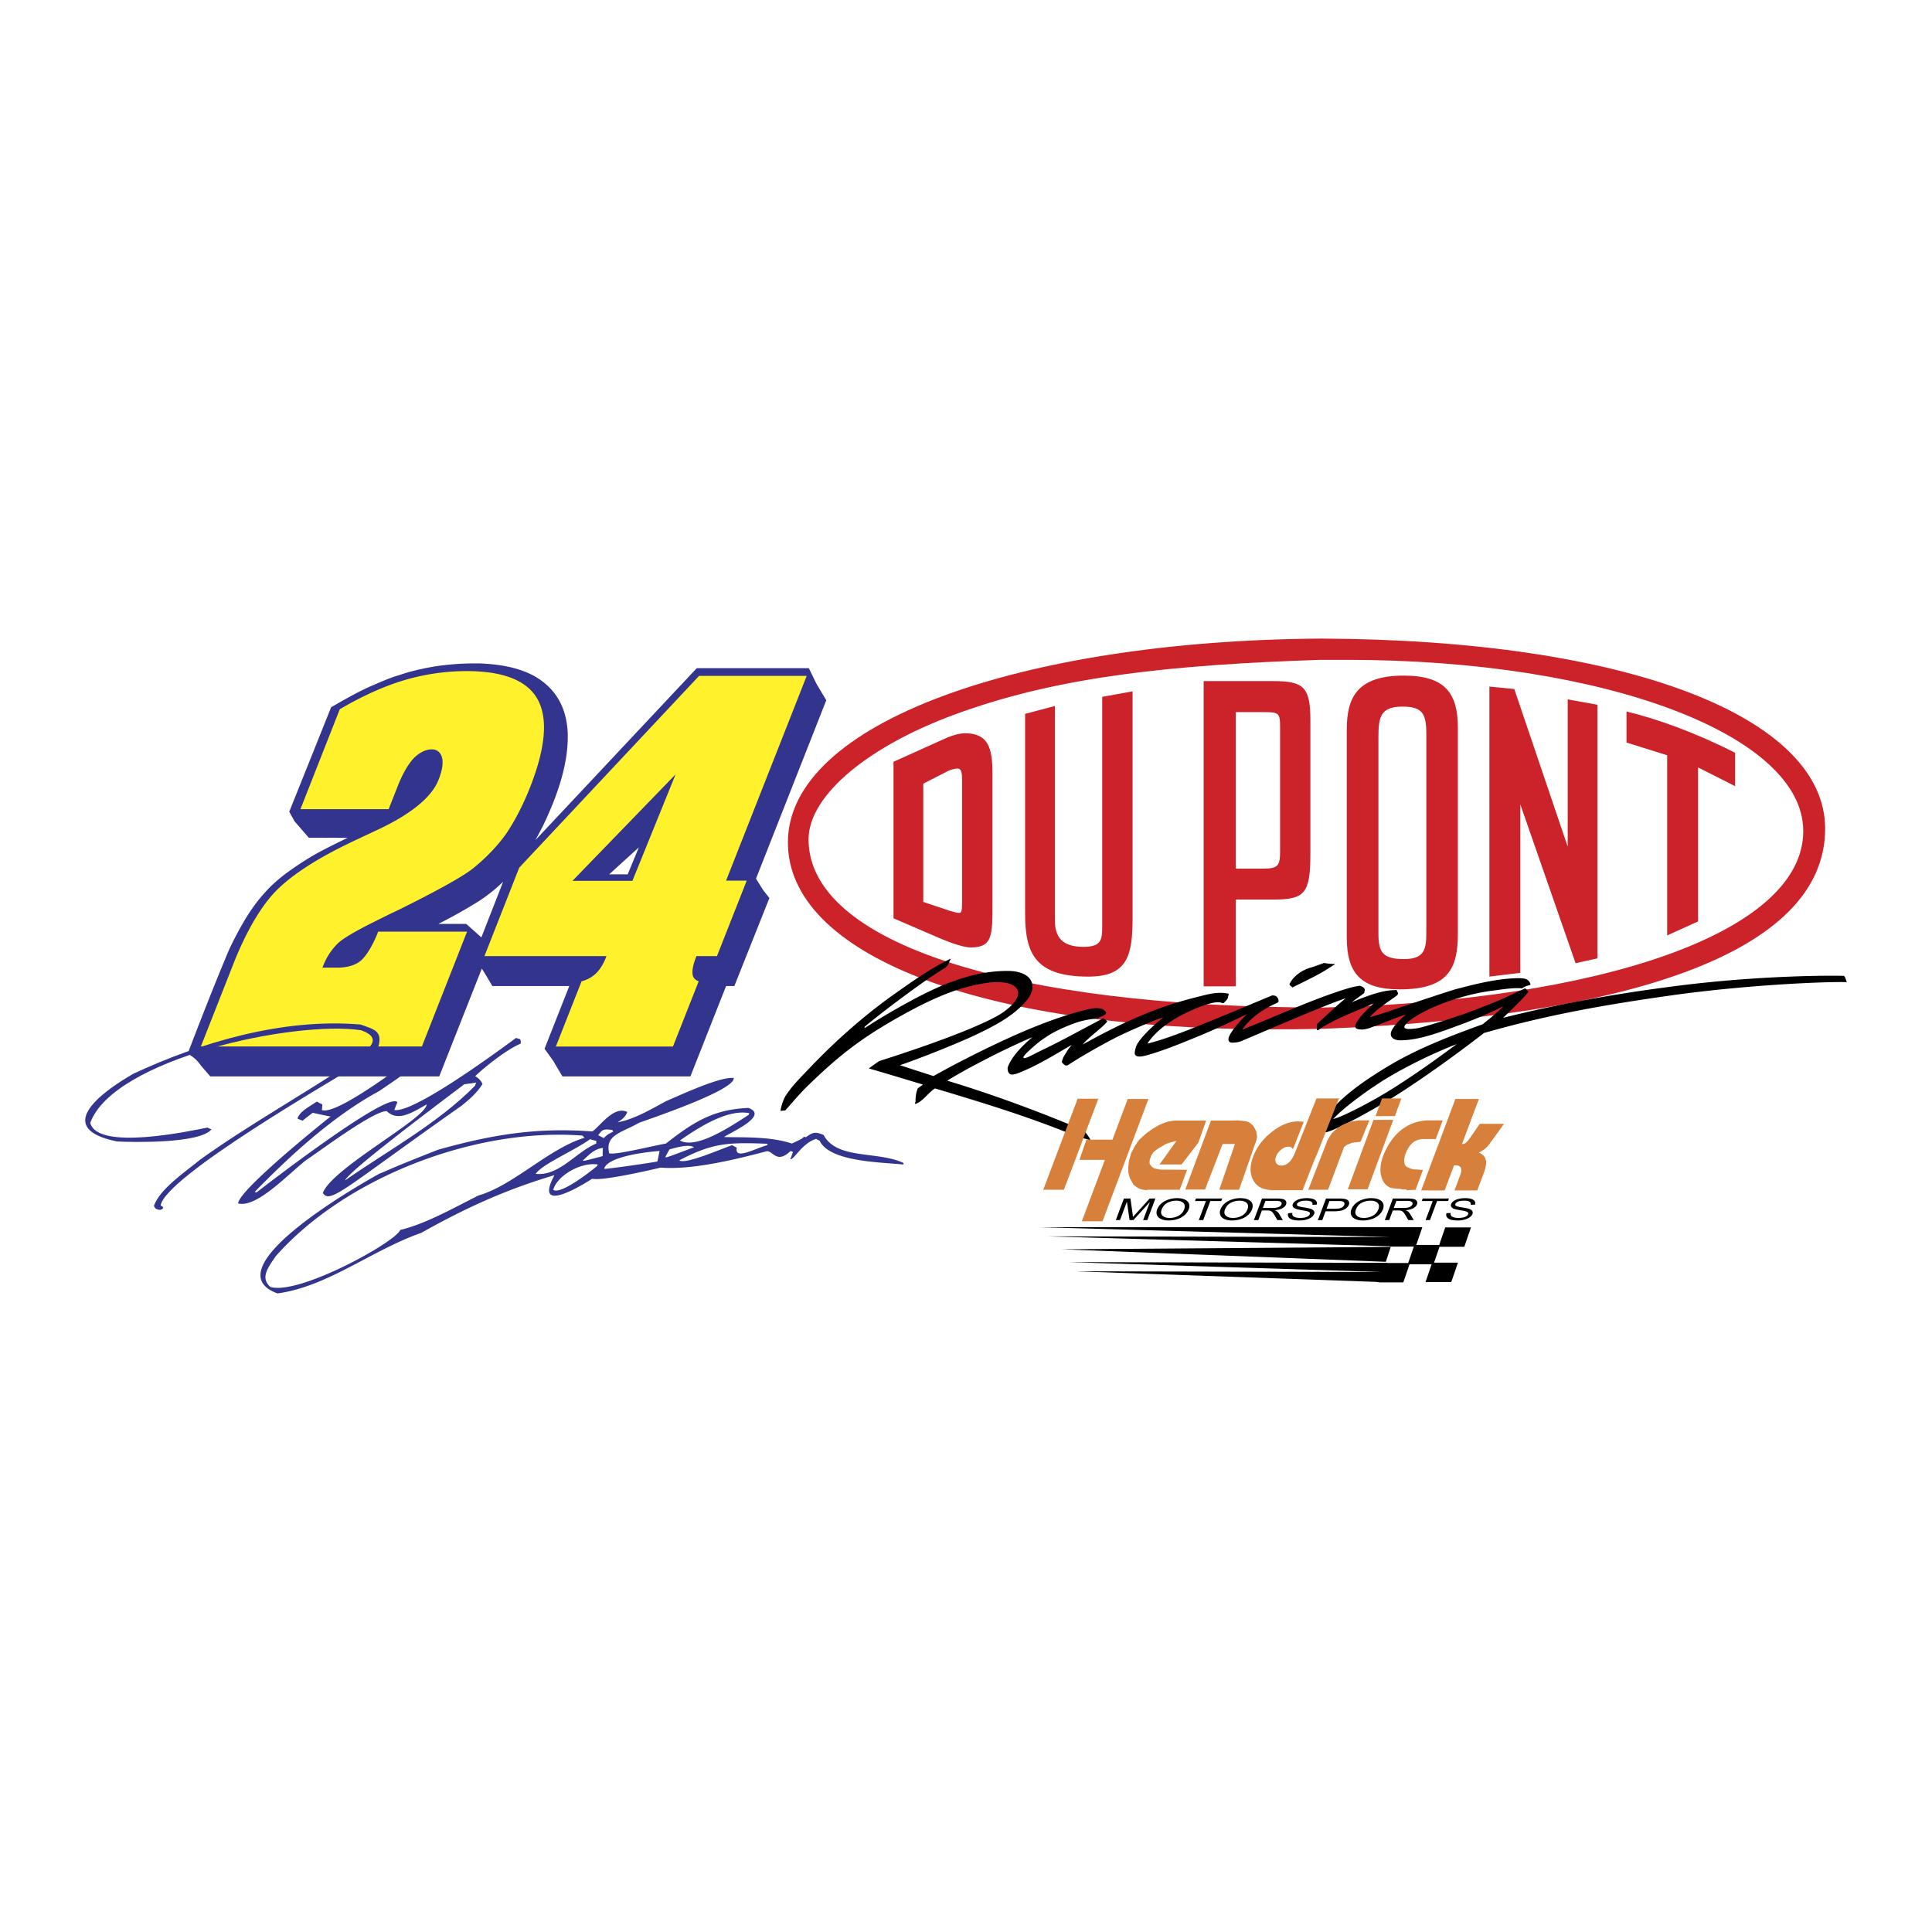 <svg xmlns="http://www.w3.org/2000/svg" width="2500" height="2500" viewBox="0 0 192.756 192.756"><g fill-rule="evenodd" clip-rule="evenodd"><path fill="#fff" d="M0 0h192.756v192.756H0V0z"/><path d="M132.07 102.642c-2.35.052-3.559.052-5.133.052-29.492 0-48.328-7.564-48.328-18.647 0-11.974 23.378-20.149 53.222-20.335 30.756.124 50.264 7.875 50.264 18.958.001 12.583-20.23 18.813-50.025 19.972zm-.299-36.81c-14.943.487-25.902 1.697-35.651 5.144-9.386 3.27-15.451 8.361-15.451 12.77 0 10.297 20.108 16.775 51.338 16.775 27.436-.673 47.904-7.389 47.904-17.613 0-9.562-19.744-17.075-45.482-17.075h-2.658v-.001zm2.598 27.724V72.797c0-3.146.973-5.392 5.691-5.392 4.18 0 5.391 1.821 5.391 5.216v20.511c0 3.456-.91 5.578-5.816 5.578-3.869 0-5.266-1.636-5.266-5.154zm3.156-19.962V93.08c0 1.873.361 2.608 2.545 2.608 1.998 0 2.234-.911 2.234-2.608V73.231c0-1.997-.361-2.732-2.359-2.732-2.234.001-2.42 1.035-2.42 3.095zm24.752-2.608c3.033.734 6.779 2.06 10.836 4.119v3.332l-3.695-1.873v15.368l-3.084 1.397V75.353l-4.057-1.273v-3.094zm-13.679-2.484l2.482.238 5.33 15.73V69.775l2.971.538v25.302l-2.184.486-5.516-15.854v16.816l-3.084.372V68.502h.001zm-46.321 22.632v-19.91l2.971-.787v21.359c0 1.583.6 2.67 2.846 2.67 1.811 0 1.873-.725 1.873-2.06v-22.88l3.031-.548v22.581c0 3.757-.486 5.878-4.418 5.878-5.392 0-6.303-2.422-6.303-6.303zm17.811-23.18h6.965c3.021 0 3.684.611 3.684 3.881v13.308c0 3.995-.539 4.605-3.684 4.605h-3.758v8.661h-3.207V67.954zm5.93 3.094h-2.723v15.616h2.723c1.521 0 1.697-.311 1.697-1.759V72.559c0-1.449-.125-1.511-1.697-1.511zm-36.873 4.957l5.092-2.297c.786-.362 1.511-.548 2.049-.548 2.308 0 2.732 1.459 2.732 3.994v13.008c0 3.208 0 4.367-2.184 4.367-.6 0-1.759-.373-2.907-.849l-4.781-2.06V76.005h-.001zm2.97 2.183v11.797l2.722.911c.186.062.672.187.849.187.248 0 .3-.187.3-1.097V77.888c0-.973-.114-1.21-.476-1.21-.248 0-.672.124-.911.238l-2.484 1.272z" fill="#cc2229"/><path d="M69.519 66.661h11.177l.766 1.571.976 1.631-7.011 17.8.708 1.134.628.8-3.497 8.781h-.825l-3.559 9.014h-12.77l-.93-1.57-.853-1.188 2.468-6.255h-7.672l-.829-1.388-.226-.354-4.247 10.755H20.978l-.872-1.004c-1.05-1.492-1.539-.86-1.183-1.785 1.27-3.301 2.577-6.647 3.963-9.924.96-1.989 2.075-4.057 3.612-5.703 1.224-1.382 2.932-2.511 4.489-3.476 1.065-.631 2.591-1.377 3.694-1.909l-3.877-.015-1.413-1.631-.532-.959 4.179-10.427c1.37-.78 2.652-1.531 4.089-2.158.877-.363 1.793-.795 2.706-1.044.863-.309 1.814-.532 2.708-.716 1.795-.354 3.62-.482 5.422-.448 1.829.08 3.662.373 5.248 1.203 2.185 1.204 3.28 3.093 3.425 5.624.14 3.137-1.071 6.463-2.438 9.322-.252.491-.509.99-.783 1.48l16.104-17.161zM48.025 93.524l2.173-5.553a16.1 16.1 0 0 1-2.34 1.884 50.09 50.09 0 0 1-4.122 2.322h2.779l1.49 1.328.02.019z" fill="#33348e"/><path d="M55.458 104.412l2.566-6.508a3.22 3.22 0 0 0 1.392-.746c.368-.338.74-.88 1.009-1.562l.084-.204H48.332l3.471-8.825 17.942-19.132h10.739L72.442 87.86H74.5l-2.969 7.533h-2.048c-.303.746-.427 1.357-.392 1.696 0 .402.229.676.617.815l-2.566 6.508H55.458zM20.039 104.412l3.232-8.209c1.226-3.117 2.637-5.563 4.083-7.125 1.525-1.626 4.079-3.321 7.495-4.958.536-.268 1.431-.671 2.44-1.153 3.579-1.621 5.77-3.386 6.46-5.151.352-.88.481-1.626.367-2.173-.125-.542-.483-.88-1.04-.88-.617 0-1.248.338-1.794.88-.572.611-1.108 1.562-1.544 2.645l-.964 2.446h-8.8l3.927-9.974c2.088-1.229 4.264-2.238 6.273-2.849a21.948 21.948 0 0 1 6.409-.955c3.659 0 6.056.955 7.076 2.859 1.025 1.899.769 4.813-.78 8.751-.719 1.83-1.559 3.391-2.368 4.604-.88 1.233-1.988 2.387-3.225 3.396-.984.815-3.539 2.242-7.526 4.216-1.014.472-1.928.939-2.479 1.213-1.79.89-3.077 1.631-3.618 2.168a6.314 6.314 0 0 0-1.387 2.113l-.109.269h1.497c.999 0 1.824-.269 2.312-.682.502-.407 1.177-1.422 1.758-2.914h8.865l-4.507 11.46H20.039v.003z" fill="#fff22d"/><path fill="#33348e" d="M67.405 77.255L63.098 87.88h-5.981l10.288-10.625z"/><path fill="#fff" d="M63.736 84.542l-1.11 2.693h-1.849l2.959-2.693z"/><path d="M133.166 96.188c0 .107-.131.085-.197.147-1.293.887-2.674 1.511-4.033 2.184-.088-.13-.303-.196-.279-.348.449-.905 1.381-1.466 2.285-1.685.389-.151.775-.258 1.168-.41.341.067.689.09 1.056.112z"/><path d="M135.5 101.771c.432-.623 1.057-1.185 1.533-1.662-1.449.669-4.037 1.601-5.504 2.656-.066.022-.15 0-.15-.045 0-.191.021-.365.021-.562.967-.859 1.92-1.809 2.869-2.566-2.48.843-7.316 2.977-10.359 4.251a2.127 2.127 0 0 1-.775.174c-.15.022-.455.045-.543-.174-.086-.151.021-.454.15-.668.303-.539 1.102-1.466 1.686-2.005-1.791.859-3.324 1.617-6.043 2.695-2.223.927-3.992 1.466-4.469 1.532-.451.045-.557-.021-.668-.173-.086-.13 0-.495.088-.775.215-.669 1.381-1.858 2.719-2.937a7.08 7.08 0 0 0-.713.236 62.07 62.07 0 0 0-3.627 1.577c-1.443.713-3.713 1.987-5.156 2.937-.174.085-.303.04-.387-.045 0 0-.219-.196-.219-.218-.023-.062.045-.388.24-.687.215-.348.387-.673.709-1.016h-.062c-1.707.993-3.432 2.071-5.352 2.807-.197.062-.518.147-.668.085-.174-.085-.219-.196-.281-.41 0-.089-.023-.196 0-.28l.062-.174c.455-1.057 1.471-2.05 2.396-2.848a76.933 76.933 0 0 0-5.502 2.656 48.26 48.26 0 0 0-2.982 1.68l.112.044c4.229 1.274 8.563 2.893 11.72 4.188l1.594.669c.131.04.326.236.344.258.09.085.393.495.5.735 0 0-.023.062-.107.019-.348-.107-.887-.236-1.123-.299-.066-.022-.371-.151-.758-.303-4.402-1.77-8.547-3.044-13.51-4.532-.69.433-1.186 1.293-1.96 1.551-.089-.107.062-.214.018-.343 0-.41.067-.775.196-1.168.129-.151.387-.28.539-.428-1.836-.543-3.56-1.083-5.307-1.577-.044-.022-.044-.045-.044-.066l.971-.691c6.238-1.982 10.961-3.841 12.45-4.919.674-.494 1.836-1.488 1.297-2.308-.387-.629-1.662-.758-2.955-.584-2.762.388-5.311 1.47-8.461 3.217-3.778 2.094-6.064 3.797-9.215 6.84-1.23 1.189-1.617 1.746-2.419 2.611-.018.022-.018.044-.04.066-.089 0-.303.022-.455.04 0 0-.022-.018-.022-.04.066-.477.258-.993.432-1.341.045-.085.196-.321.41-.602.477-.646.927-1.123 2.072-2.309 2.611-2.745 5.525-5.312 8.502-7.405 1.791-1.271 3.604-2.545 5.569-3.494v.022a5.203 5.203 0 0 0-.303.646c-.045.045-.045.062-.129.107-.022.084-.129.15-.214.196-1.751 1.011-6.345 4.464-7.945 5.823l-.022.151c1.942-1.27 5.806-3.538 8.377-4.51 1.898-.713 3.729-1.207 5.913-1.207 1.141 0 2.223.365 2.438 1.274.129.602-.152 1.229-.646 1.791-1.082 1.208-2.396 2.09-5.008 3.319-1.814.865-5.633 2.376-7.531 3.021 1.056.348 2.308.758 3.342 1.083 2.958-1.662 7.316-3.823 10.337-5.009 2.764-1.101 4.857-1.64 5.615-1.746.32-.045.578-.022.859.062.152.066.369.195.41.387a.337.337 0 0 1-.041.112c-.217.235-.561.258-.801.449-.73.067-1.467.174-2.309.478-.602.214-2.006.774-2.869 1.403-.646.388-1.381 1.056-1.898 1.551-.197.196-.365.41-.326.477.068.107.26.022.477-.066.193-.085.732-.366 1.123-.562 2.135-1.012 4.291-2.22 6.363-3.302.129.089.303.173.393.325-.41.561-1.965 1.662-2.441 2.29 2.268-1.252 4.1-2.161 5.805-2.874 2.117-.904 4.037-1.488 6.262-2.027.775-.196 1.596-.344 2.438-.174.021 0 .045.022.045.022.039.173-.09.235-.045.325-.086.303-.303.432-.434.584-.043.018-.084.018-.129.018a1.327 1.327 0 0 0-.453-.085c-.281 0-.949.085-2.225.628-1.68.691-3.666 1.81-4.789 3.449.021.045.105.022.174 0 1.639-.428 3.475-1.141 5.439-1.938 2.545-1.016 5.914-2.464 6.84-2.829.129.021.303.021.41.129s.215.259.191.477c.023.022-.062.107-.146.152-1.252.539-2.615 1.421-3.436 2.61.09.019.174-.044.369-.111 2.416-.927 6.756-2.954 10.271-3.992a7.343 7.343 0 0 1 1.039-.214c.061 0 .516.129.516.432-.066.085 0 .236-.107.321-.303.241-.818.584-1.189.887.842-.365 1.859-.753 2.701-.972 1.033-.28 1.51-.214 1.746-.258.045.021.045.129.129.236.068.106 0 .258-.062.303-.779.584-1.965 1.297-2.678 2.139-.066.04.066.04.152 0 .797-.219 5.178-1.729 5.805-1.921a95.124 95.124 0 0 1 2.545-.824c1.814-.472 3.65-.948 5.549-1.078.926-.062 1.381-.022 1.576.111.215.107.32.299.365.473 0 .085-.219.106-.41.174-.236.085-.432.235-.498.235-.041-.021-.107-.021-.17-.021-.734-.04-1.836.129-2.656.24-.949.107-2.414.388-4.098.949-1.77.579-3.24 1.292-4.297 2.09-.365.303-.539.562-.432.673.174.191.865.106 1.273.04.389-.04 3.324-.927 5.246-1.64 1.92-.713 3.471-1.337 4.941-2.095.174-.04.387-.169.539-.236.15.045.213.196.342.281.023.085-.191.303-.32.455-.129.173-1.662 1.701-2.201 2.2 5.352-1.341 10.939-2.374 17.393-3.194 8.309-1.057 15.43-1.034 16.619-.994.17.151.17.389.281.606-.021 0 0 .022-.021.022-1.252-.067-8.592.151-16.51 1.186-7.4 1.016-13.23 2.049-19.66 3.885-3.154 2.438-6.434 4.768-9.129 6.452-2.375 1.467-4.426 2.545-5.891 3.195-.434.169-.91.388-1.252.214-.131-.062-.174-.303-.068-.584.068-.146.281-.45.434-.69 1.273-1.983 3.906-3.841 6.688-5.48 2.959-1.725 6.26-2.954 9.068-3.971.709-.562 1.443-1.146 2.049-1.769 0-.022.023-.022 0-.022-.842.432-2.588 1.229-4.447 1.898-1.639.605-3.947 1.511-5.846 1.487-.584 0-1.123-.32-.824-.967.264-.543.953-1.233 1.426-1.6-.258.022-2.459.927-3.387 1.252-.258.107-.713.259-1.078.236-.41-.021-.521-.084-.584-.236-.047-.144.084-.447.279-.705z"/><path d="M145.338 104.168a48.32 48.32 0 0 0-6.43 3.084c-1.812 1.038-4.66 3.065-5.891 4.385.646-.09 3.582-1.556 5.914-3.021 2.112-1.32 4.38-2.937 6.407-4.448z" fill="#fff"/><path fill="#d6803b" d="M109.58 109.62l-3.434 9.083h-2.062l3.434-9.083h2.062zM139.812 109.595l-.642 1.763h-1.93l.643-1.763h1.929zM137.031 111.731h1.973l-2.561 6.926h-1.972l2.56-6.926zM122.598 111.799l.824-.011.379.025.459.043.234.065.236.119.309.287.166.281.145.327.068.469-.08.413-.266.709.01.003-1.461 4.174h-1.973l1.561-4.564h-1.229l-1.751 4.542h-1.973l2.562-6.881h1.778l.002-.001zM132.357 113.999l.043-.157.252-.436.207-.321.321-.321.343-.275.413-.253.435-.182.551-.185.666-.091h1.031l-.871 2.132-.574.069-.32.046-.252.115-.252.091-.161.138-.093.073-1.598 4.262h-1.973l1.829-4.702.003-.003zM115.752 116.686l-.619-.115-.252-.206-.184-.252v-.345l.137-.436.254-.39.344-.275.297-.184.275-.16.299-.184.48-.16.598-.16-1.697 2.361h2.201l1.674-2.179.779-2.201h-3.164l-.596.092-.436.138-.482.206-.596.344-.711.505-.688.619-.414.596-.389.734-.23.803-.068.619v.504l.16.574.367.664.459.344.389.139.482.068.029-.047h3.25l.738-1.995-2.693-.014.007-.007zm-4.76-2.983h-2.604l-.689 2.019h2.535l-2.299 6.124H110l4.58-12.202h-2.064l-1.524 4.059zM141.418 118.702c.152-.006.055-.012-.178-.021l.727-1.951-.988-.074c-.359-.101-.707-.232-.781-.396-.189-.422-.109-.954.244-1.601.195-.354.42-.611.676-.772s.572-.242.947-.242h1.186l.689-1.868h-1.275c-.924 0-1.744.226-2.463.679-.719.454-1.32 1.122-1.805 2.008-.342.625-.553 1.208-.633 1.751-.08.544-.027 1.032.156 1.469.145.355.398.623.762.801.133.064.609.108 1.135.139l-.006.035.537.018-.057.074 1.127-.049zM129.736 118.745l-3.021.001.012-.027c-.805-.039-1.371-.368-1.701-.986-.354-.659-.34-1.467.039-2.426.367-.927.988-1.729 1.865-2.407.877-.677 1.73-1.015 2.564-1.015.131 0 .326.014.584.04l-1.074 2.717a.551.551 0 0 0-.459-.239c-.23 0-.467.095-.707.282-.24.186-.414.411-.518.674-.102.257-.102.476-.002.657.102.183.271.274.512.274.576 0 1.039-.438 1.385-1.313l2.129-5.385h2.246l-2.164 5.477c-.078.196-.16.385-.25.565l-1.215 3.111h-.225zM145.203 109.645h2.344l-1.68 4.49h.082c.281 0 .488-.274.867-.822l.818-1.188h2.426l-1.42 1.959a2.741 2.741 0 0 1-1.1.913c.799.326.908.94.492 2.05l-.645 1.723h-2.273l.551-1.475c.264-.705.117-1.031-.477-1.031h-.117l-.938 2.506h-2.344l3.414-9.125z"/><path d="M111.324 121.731l.809-2.156h.652l.213 1.522c.018.142.031.247.037.317.068-.077.17-.192.309-.344l1.363-1.496h.568l-.809 2.156h-.418l.678-1.808-1.648 1.808h-.381l-.266-1.833-.689 1.833h-.418v.001zM115.443 120.682c.135-.356.385-.637.754-.839a2.567 2.567 0 0 1 1.248-.303c.303 0 .559.047.768.143.207.095.344.227.408.396s.055.362-.025.578a1.445 1.445 0 0 1-.422.585 2.005 2.005 0 0 1-.717.392 2.83 2.83 0 0 1-.85.133c-.309 0-.566-.049-.773-.147-.207-.098-.342-.231-.404-.4s-.057-.35.013-.538zm.453.004c-.096.256-.066.459.09.606s.395.221.715.221c.326 0 .621-.074.889-.223.266-.149.451-.361.553-.636.064-.173.076-.324.035-.453-.041-.13-.135-.229-.281-.301s-.328-.107-.543-.107a1.91 1.91 0 0 0-.869.206c-.272.137-.469.365-.589.687zM119.604 121.731l.714-1.903h-1.091l.095-.253h2.619l-.095.253h-1.092l-.713 1.903h-.437zM121.76 120.682c.135-.356.387-.637.756-.839a2.556 2.556 0 0 1 1.248-.303c.303 0 .559.047.766.143.209.095.346.227.408.396.064.17.057.362-.023.578a1.445 1.445 0 0 1-.422.585 2.006 2.006 0 0 1-.719.392 2.807 2.807 0 0 1-.848.133c-.311 0-.568-.049-.775-.147-.207-.098-.342-.231-.402-.4a.747.747 0 0 1 .011-.538zm.453.004c-.096.256-.066.459.09.606.158.147.396.221.715.221.326 0 .623-.074.889-.223.266-.149.451-.361.555-.636.064-.173.076-.324.035-.453-.043-.13-.137-.229-.283-.301s-.328-.107-.543-.107c-.307 0-.596.069-.867.206-.275.137-.47.365-.591.687zM125.1 121.731l.811-2.156h1.453c.293 0 .506.02.645.058a.445.445 0 0 1 .287.204.371.371 0 0 1 .014.323c-.057.153-.18.281-.369.386s-.447.171-.771.199a.855.855 0 0 1 .221.107c.098.077.182.174.25.289l.346.59h-.539l-.264-.451a2.92 2.92 0 0 0-.203-.299.521.521 0 0 0-.166-.144.648.648 0 0 0-.176-.057 1.84 1.84 0 0 0-.236-.01h-.504l-.359.96h-.44v.001zm.892-1.213h.932c.197 0 .355-.013.477-.04a.778.778 0 0 0 .299-.128.436.436 0 0 0 .156-.192c.039-.101.014-.184-.072-.249-.086-.064-.25-.098-.49-.098h-1.035l-.267.707zM128.521 121.042l.42-.026c-.021.108-.008.196.037.266s.135.125.268.168c.135.043.295.063.482.063.166 0 .318-.016.457-.048a.956.956 0 0 0 .334-.134.389.389 0 0 0 .162-.184c.025-.068.018-.127-.023-.177-.039-.051-.123-.093-.248-.127-.08-.022-.264-.058-.549-.105s-.48-.092-.586-.135c-.137-.054-.229-.12-.275-.2a.294.294 0 0 1-.016-.269.703.703 0 0 1 .256-.306c.131-.095.295-.166.496-.215.199-.05.41-.074.633-.074.244 0 .449.025.617.077s.283.128.346.229c.062.1.074.214.033.341l-.424.018c.027-.136-.012-.238-.115-.307-.104-.069-.281-.104-.535-.104-.266 0-.469.032-.613.095-.145.063-.234.14-.268.229-.029.077-.01.141.057.191.066.05.266.101.602.153.336.052.561.099.678.138.17.057.283.13.342.219.059.088.066.19.023.306a.754.754 0 0 1-.271.323c-.139.101-.312.18-.521.236-.209.056-.43.084-.666.084-.297 0-.537-.028-.717-.085s-.307-.142-.377-.255a.43.43 0 0 1-.039-.385zM131.486 121.731l.809-2.156h1.242c.219 0 .383.007.494.02.154.019.277.052.369.102.09.049.152.118.186.207s.031.187-.01.293c-.068.183-.215.337-.441.464-.225.126-.572.189-1.037.189h-.844l-.332.882h-.436v-.001zm.862-1.134h.85c.281 0 .492-.034.637-.103a.532.532 0 0 0 .285-.289c.033-.09.027-.167-.018-.231-.045-.063-.121-.105-.227-.126a2.566 2.566 0 0 0-.398-.02h-.84l-.289.769zM134.822 120.682c.135-.356.385-.637.754-.839a2.567 2.567 0 0 1 1.248-.303c.305 0 .561.047.768.143.209.095.344.227.408.396s.057.362-.025.578a1.459 1.459 0 0 1-.42.585 2.006 2.006 0 0 1-.719.392 2.816 2.816 0 0 1-.848.133c-.311 0-.568-.049-.775-.147-.207-.098-.342-.231-.404-.4a.763.763 0 0 1 .013-.538zm.453.004c-.096.256-.066.459.09.606s.395.221.715.221c.326 0 .621-.074.889-.223.266-.149.451-.361.553-.636.066-.173.078-.324.035-.453-.041-.13-.135-.229-.281-.301s-.328-.107-.543-.107a1.91 1.91 0 0 0-.869.206c-.272.137-.468.365-.589.687zM138.162 121.731l.809-2.156h1.455c.291 0 .506.02.643.058.139.038.234.106.287.204a.364.364 0 0 1 .016.323c-.057.153-.18.281-.369.386-.191.104-.447.171-.771.199a.89.89 0 0 1 .221.107c.098.077.18.174.25.289l.346.59h-.539l-.264-.451a2.92 2.92 0 0 0-.203-.299.543.543 0 0 0-.166-.144.648.648 0 0 0-.176-.057 1.877 1.877 0 0 0-.238-.01h-.502l-.359.96h-.44v.001zm.893-1.213h.93c.199 0 .357-.013.477-.04a.752.752 0 0 0 .299-.128.429.429 0 0 0 .158-.192c.037-.101.014-.184-.072-.249-.088-.064-.25-.098-.49-.098h-1.035l-.267.707zM142.229 121.731l.714-1.903h-1.091l.093-.253h2.619l-.093.253h-1.092l-.715 1.903h-.435zM144.316 121.042l.42-.026c-.021.108-.01.196.035.266s.135.125.27.168c.133.043.293.063.48.063.166 0 .318-.016.459-.048.139-.032.25-.077.334-.134s.137-.117.162-.184c.025-.068.018-.127-.023-.177-.041-.051-.123-.093-.25-.127a6.776 6.776 0 0 0-.547-.105c-.287-.048-.482-.092-.588-.135-.137-.054-.229-.12-.275-.2s-.051-.17-.014-.269a.677.677 0 0 1 .256-.306c.129-.095.295-.166.494-.215.199-.05.412-.074.633-.074.246 0 .451.025.619.077.166.052.281.128.346.229.062.1.074.214.033.341l-.426.018c.029-.136-.01-.238-.113-.307-.104-.069-.283-.104-.537-.104-.264 0-.469.032-.613.095-.145.063-.232.14-.266.229-.029.077-.012.141.057.191.064.05.266.101.6.153.336.052.562.099.68.138.17.057.283.13.342.219.059.088.064.19.021.306a.74.74 0 0 1-.271.323c-.139.101-.311.18-.52.236a2.57 2.57 0 0 1-.666.084c-.299 0-.537-.028-.717-.085s-.307-.142-.379-.255-.084-.242-.036-.385zM138.754 124.401l-32.799.244 32.309 1.245.49-1.489z"/><path d="M144.189 122.459h2.571l-.666 1.934h-2.475l-.543 1.58h2.385l-.666 1.933h-2.568l.607-1.766h-2.205l-.621 1.804h-2.34l-.404-.052-29.991-1.056 30.522.071.002-.002-31.123-.981 31.756.071v.016h2.064l.565-1.638h-2.385l.01-.031-34.241-.991 34.325.071-35.014-.983 35.365-.001.219.001h2.57l-.607 1.767h2.289l.599-1.747z"/><path d="M90.109 116.182c-2.222-.231-7.347-.258-8.333-2.374a1.936 1.936 0 0 1-.346-.181c-1.383.403-2.221 2.102-2.578 2.027l.265-.728-.243-.088c-1.382 1.309-1.706.01-2.367.017-3.223.858-7.495 1.885-10.59 1.637-1.266.308-5.93 1.356-6.829 1.111-1.753 1.119-5.748 3.345-3.77-.356-4.987 1.48-8.955 3.33-13.298 5.758-5.011 1.773-9.304 5.346-14.334 6.041-6.788-2.471 8.869-11.242 10.17-11.949.667-.251 1.323-.617 5.868-2.395 5.255-1.464 9.684-2.241 15.377-1.816.816-.581 2.152-2.594 3.482-1.945-.221.606-.651.807-.951 1.027 1.583-.275 3.226-1.242 4.865-2.128.966-.39 5.382-2.489 6.707-2.282.13 1.229-8.495 4.103-9.452 4.468-1.798 1.021-3.403 1.205-2.972 3.037.582.212 4.486-.783 5.649-.964 2.602-2.019 4.591-3.409 8.243-3.562 2.134.777-1.929 2.511-2.43 2.905 2.039.056 4.556-.071 6.765.649.992-.462.992-.462 1.21-.685l.169.062c.615-.408.867-.646 1.786-.229 1.344 2.493 5.36 1.566 7.987 2.797a1.933 1.933 0 0 1-.05.146z" fill="#33348e"/><path d="M76.532 114.261c-1.217.325-3.273 1.525-3.026.243a25.692 25.692 0 0 1-.459-.249c-1.029.339-4.698 1.969-5.273 1.513 3.329-1.754 4.914-1.809 8.811-1.653a6.277 6.277 0 0 0-.053.146zM74.696 111.23c-1.645 1.049-5.196 3.49-6.86 2.556 1.614-1.115 4.641-3.171 6.922-2.725a7.383 7.383 0 0 1-.062.169zM69.237 114.461c-2.738 1.035-2.738 1.035-2.859.991.121-.258.267-.508.421-.78.452-.11 1.885-.577 2.438-.211zM65.591 115.88c-.509.116-5.205.796-5.317.728.318-1.175 3.955-1.663 5.533-1.774-.075.355-.149.713-.216 1.046zM61.184 112.902c-.571.286-.571.286-.948.644-.185-.096-.37-.189-.556-.285.423-.56.483-.647 1.426-.523a.314.314 0 0 0 .078.164zM60.129 115.347c-1.792.473-1.792.473-2.003.451.509-.419 1.084-1.17 2.025-1.267-.015.269-.031.537-.022.816zM59.58 116.327c-.826.688-3.653 2.871-4.383 2.386.391-1.45 2.803-2.796 4.436-2.531l-.053.145zM59.486 114.097c-1.998.811-3.689 3.27-6.041 3.018.622-.954 3.9-2.342 5.433-3.459.194.071.397.117.624.172a2.817 2.817 0 0 0-.016.269zM58.327 113.51c-3.58 1.085-7.117 4.768-10.58 5.759-2.723 1.37-5.318 2.842-7.815 3.443-.433 1.188-10.029 6.509-12.945 5.694-1.069-.911-.216-1.974.508-3.056 6.923-7.858 19.899-12.882 30.635-12.05.053.075.108.15.197.21z" fill="#fff"/><path d="M51.939 104.129c-1.387.565-3.64 2.382-4.529 3.238.265.179.514.324.729.787-.64 1.003-1.407 1.603-2.075 2.155-11.734 8.25-13.116 9.86-13.853 8.714.9-2.473 10.307-7.423 10.354-8.833-1.343.746-2.849 1.791-3.977.666-1.33-.045-6.887 4.138-8 4.858-1.742 1.315-4.948 4.844-6.828 4.352.042-1.248 7.604-7.392 9.223-8.669a51.662 51.662 0 0 1-1.785-.375c-.342.26-.684.52-1.001.788a3.859 3.859 0 0 1-.524-.218c.265-.728 1.091-1.113 1.932-1.687l.555.285-.04.562c1.697.618 10.382-6.27 11.531-7.088.161.086.322.173.507.268-.317.873-5.739 4.527-6.321 4.92-4.615 2.494-8.918 6.474-12.42 10.059l.17.062c.917-.71 13.216-10.209 14.064-8.994-.122.258-.218.524-.307.768 2.024.324 10.913-6.297 12.146-7.194.122.044.243.089.373.108.116.207.116.207.076.468z" fill="#33348e"/><path d="M47.393 108.322c-3.711 3.783-8.873 6.572-12.967 9.448.353-.971 10.41-8.457 11.893-9.592.377-.055.778-.102 1.188-.172l-.114.316z" fill="#fff"/><path d="M37.763 104.378c-.69.765-1.44 1.315-2.075 1.854-2.176 1.377-19.216 11.154-19.662 14.04.209.104.209.104.262.26-.344.342-.582.09-.76.053-.08-.084-.126-.183-.172-.282.618-1.697 3.012-3.297 4.615-4.607 4.762-3.429 10.298-6.493 15.42-9.929 1.219-1.011 2.996-2.122.644-2.978-6.632-1.014-24.702 2.843-27.032 9.243.739 2.795 9.886.825 11.691.467.112.068.258.121.403.174-1.125 1.431-7.83 1.296-9.419 1.212-6.315-1.282-1.837-4.76 1.604-6.747 6.713-3.13 14.909-5.583 22.686-4.922 1.335.484 2.197.605 1.795 2.162z" fill="#33348e"/></g></svg>